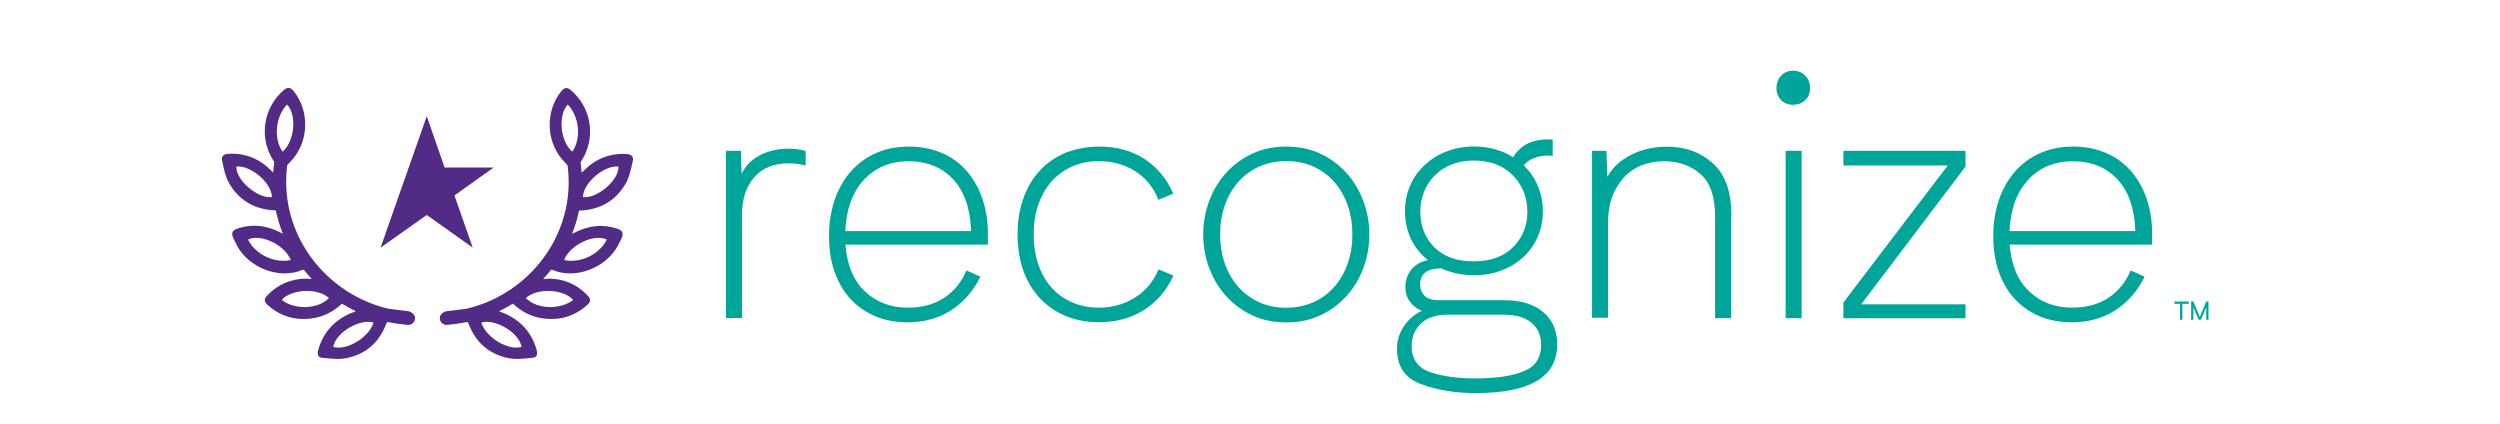 <?xml version="1.0" encoding="UTF-8"?> <svg xmlns="http://www.w3.org/2000/svg" id="a" viewBox="0 0 242 41"><defs><style>.c{fill:#00a59a;}.d{fill:#512b85;}</style></defs><g id="b"><g><g><path class="c" d="M76.3,14.39c.56,0,1.12,.07,1.69,.21v1.42c-.56-.13-1.11-.21-1.65-.21-1.44,0-2.55,.45-3.33,1.35s-1.18,2.1-1.18,3.58v10.04h-1.55V14.6h1.44l.07,2.23c.36-.77,.94-1.37,1.76-1.8,.81-.41,1.72-.64,2.75-.64Z"></path><path class="c" d="M95.61,23.68h-13.77c.15,1.99,.79,3.5,1.89,4.53,1.11,1.05,2.49,1.57,4.18,1.57,1.35,0,2.51-.32,3.47-.94,.96-.64,1.69-1.52,2.17-2.66l1.35,.6c-.69,1.42-1.67,2.51-2.88,3.28s-2.62,1.14-4.2,1.14c-1.14,0-2.19-.21-3.13-.6-.94-.41-1.72-.97-2.4-1.7-.66-.73-1.16-1.61-1.52-2.64s-.52-2.19-.52-3.45,.19-2.38,.54-3.45c.36-1.05,.88-1.97,1.54-2.73s1.48-1.37,2.44-1.8,2.02-.64,3.22-.64,2.19,.21,3.13,.6c.94,.39,1.74,.96,2.4,1.7,.66,.75,1.18,1.63,1.55,2.68,.37,1.05,.56,2.21,.56,3.5v.99h-.02Zm-1.61-1.31c-.07-2.19-.66-3.86-1.74-5.02s-2.53-1.74-4.31-1.74-3.22,.6-4.33,1.8c-1.11,1.2-1.7,2.85-1.8,4.96h12.18Z"></path><path class="c" d="M106.42,14.19c1.7,0,3.18,.41,4.4,1.22s2.14,1.93,2.75,3.33l-1.44,.6c-.45-1.16-1.18-2.08-2.21-2.75-1.03-.66-2.21-.99-3.56-.99-.94,0-1.8,.17-2.57,.51s-1.42,.82-1.99,1.44c-.56,.64-.99,1.39-1.29,2.25-.3,.88-.45,1.84-.45,2.9s.15,2.02,.45,2.9,.73,1.63,1.29,2.25,1.22,1.09,1.99,1.42c.77,.34,1.63,.51,2.57,.51,1.31,0,2.47-.32,3.5-.97s1.78-1.55,2.29-2.73l1.44,.6c-.69,1.48-1.67,2.6-2.92,3.37s-2.68,1.14-4.31,1.14c-1.2,0-2.27-.21-3.24-.62-.97-.41-1.8-.99-2.49-1.74-.69-.75-1.22-1.63-1.59-2.68-.36-1.05-.54-2.19-.54-3.47s.19-2.42,.56-3.47,.9-1.95,1.59-2.68c.67-.75,1.52-1.33,2.49-1.74,.96-.37,2.06-.6,3.28-.6Z"></path><path class="c" d="M124.51,14.19c1.2,0,2.29,.22,3.26,.67,.97,.45,1.82,1.07,2.53,1.84s1.25,1.69,1.65,2.7c.39,1.03,.6,2.12,.6,3.3s-.21,2.27-.6,3.3c-.39,1.03-.94,1.93-1.65,2.7s-1.55,1.39-2.53,1.84-2.06,.67-3.26,.67-2.29-.22-3.26-.67c-.97-.45-1.82-1.07-2.53-1.84-.71-.77-1.25-1.67-1.65-2.7-.39-1.03-.6-2.12-.6-3.3s.21-2.27,.6-3.3,.94-1.93,1.65-2.7c.71-.77,1.55-1.39,2.53-1.84,.97-.45,2.06-.67,3.26-.67Zm0,15.6c.97,0,1.84-.19,2.64-.54,.79-.36,1.46-.86,2.02-1.5s.99-1.39,1.29-2.25c.3-.86,.45-1.8,.45-2.81s-.15-1.95-.45-2.81c-.3-.86-.73-1.61-1.29-2.25s-1.24-1.14-2.02-1.5-1.67-.54-2.64-.54-1.85,.19-2.64,.54c-.79,.36-1.46,.86-2.02,1.5s-.99,1.39-1.29,2.25-.45,1.8-.45,2.81,.15,1.95,.45,2.81,.73,1.61,1.29,2.25,1.24,1.14,2.02,1.5,1.67,.54,2.64,.54Z"></path><path class="c" d="M150.73,33.37c0,3.13-2.64,4.68-7.9,4.68-1.99,0-3.75-.3-5.3-.88-1.54-.58-2.3-1.72-2.3-3.41,0-.79,.22-1.52,.66-2.17s1.01-1.16,1.74-1.5c-.49-.21-.88-.51-1.16-.9-.28-.39-.43-.84-.43-1.37,0-.66,.19-1.22,.56-1.7s.92-.79,1.63-.94c-.71-.56-1.27-1.25-1.65-2.06s-.58-1.7-.58-2.66c0-.88,.17-1.7,.49-2.47,.32-.77,.79-1.42,1.39-1.99,.6-.56,1.29-1.01,2.12-1.33,.81-.32,1.7-.49,2.66-.49,1.48,0,2.75,.36,3.82,1.05,.71-1.25,1.99-1.84,3.82-1.72v1.59c-.07-.02-.24-.04-.51-.04-.97,0-1.74,.32-2.3,.94,.58,.56,1.05,1.22,1.37,1.99s.49,1.59,.49,2.47-.17,1.69-.49,2.45c-.32,.75-.79,1.4-1.39,1.97-.6,.54-1.29,.99-2.12,1.29-.81,.32-1.7,.47-2.66,.47-1.12,0-2.19-.22-3.2-.67-1.35,.02-2.02,.54-2.02,1.55,0,.45,.13,.82,.43,1.11,.28,.28,.75,.43,1.4,.43h6.27c1.61,0,2.88,.37,3.8,1.14,.92,.75,1.37,1.82,1.37,3.17Zm-1.55-.02c0-.9-.32-1.59-.94-2.12-.62-.51-1.52-.77-2.68-.77h-5.54c-1.11,.02-1.95,.32-2.51,.9-.58,.58-.86,1.29-.86,2.12,0,1.29,.6,2.15,1.82,2.55,1.22,.41,2.64,.6,4.29,.6,2.02,0,3.6-.22,4.72-.69,1.14-.43,1.7-1.31,1.7-2.58Zm-6.56-8.05c1.65,0,2.92-.45,3.84-1.37s1.39-2.06,1.39-3.43c0-.71-.13-1.39-.37-1.97-.24-.6-.6-1.12-1.05-1.57-.45-.45-.99-.81-1.61-1.05-.64-.24-1.33-.37-2.14-.37s-1.5,.13-2.14,.37-1.18,.6-1.63,1.05c-.45,.45-.81,.97-1.05,1.57-.24,.6-.37,1.25-.37,1.97,0,1.42,.47,2.57,1.39,3.47,.94,.9,2.17,1.33,3.75,1.33Z"></path><path class="c" d="M167.57,20.91v9.89h-1.55v-9.89c0-1.87-.47-3.22-1.4-4.05-.94-.82-2.1-1.25-3.5-1.25-.88,0-1.65,.15-2.32,.43-.67,.3-1.24,.71-1.7,1.24s-.82,1.14-1.07,1.85-.37,1.5-.37,2.34v9.29h-1.55V14.6h1.39l.09,2.53c.49-.9,1.25-1.61,2.29-2.14,1.03-.52,2.19-.79,3.5-.79,1.78,0,3.26,.54,4.42,1.61,1.2,1.05,1.8,2.75,1.8,5.09Z"></path><path class="c" d="M171.96,8.53c0-.47,.15-.88,.45-1.2,.3-.32,.69-.49,1.16-.49s.86,.17,1.18,.49c.32,.32,.47,.73,.47,1.2s-.15,.86-.47,1.16-.71,.45-1.18,.45-.86-.15-1.16-.45c-.3-.3-.45-.69-.45-1.16Zm2.44,6.07V30.8h-1.55V14.6h1.55Z"></path><path class="c" d="M178.44,29.28l10.1-13.26h-10.1v-1.42h11.82v1.52l-10.1,13.34h10.1v1.35h-11.82v-1.52Z"></path><path class="c" d="M208.31,23.68h-13.77c.15,1.99,.79,3.5,1.89,4.53,1.11,1.05,2.49,1.57,4.18,1.57,1.35,0,2.51-.32,3.47-.94,.96-.64,1.69-1.52,2.17-2.66l1.35,.6c-.69,1.42-1.67,2.51-2.88,3.28s-2.62,1.14-4.2,1.14c-1.14,0-2.19-.21-3.13-.6-.94-.41-1.72-.97-2.4-1.7-.66-.73-1.16-1.61-1.52-2.64-.36-1.03-.52-2.19-.52-3.45s.19-2.38,.54-3.45c.36-1.05,.88-1.97,1.54-2.73s1.48-1.37,2.44-1.8,2.02-.64,3.22-.64,2.19,.21,3.13,.6c.94,.39,1.72,.96,2.4,1.7,.66,.75,1.18,1.63,1.55,2.68,.37,1.05,.56,2.21,.56,3.5v.99h-.02Zm-1.61-1.31c-.07-2.19-.66-3.86-1.74-5.02s-2.53-1.74-4.31-1.74-3.22,.6-4.33,1.8c-1.11,1.2-1.7,2.85-1.8,4.96h12.18Z"></path></g><g><polygon class="c" points="213.56 29.19 212.94 30.69 212.32 29.19 212.1 29.19 212.1 30.95 212.32 30.95 212.32 29.75 212.83 30.95 213.05 30.95 213.56 29.73 213.56 30.95 213.78 30.95 213.78 29.19 213.56 29.19"></polygon><polygon class="c" points="210.49 29.41 211.03 29.41 211.03 30.95 211.25 30.95 211.25 29.41 211.87 29.41 211.87 29.19 210.49 29.19 210.49 29.41"></polygon></g></g><g><path class="d" d="M39.87,30.28c-.12-.1-.27-.16-.49-.17-.58-.06-1.18-.16-1.81-.23-5.67-1.36-9.87-6.41-9.87-12.29,0-.52,.04-1.07,.1-1.59,.17-.21,.35-.39,.49-.54,1.63-1.86,1.67-4.76,.12-6.66-.29-.35-.56-.39-.91-.1-2,1.67-2.47,4.6-1.05,6.82,.04,.06,.08,.12,.1,.17-.04,.33-.08,.66-.1,1.01-.06-.06-.12-.12-.17-.16-1.15-1.17-2.52-1.75-4.18-1.65-.43,.02-.7,.23-.6,.68,.16,.7,.29,1.44,.62,2.06,.91,1.65,2.35,2.58,4.27,2.72,.1,0,.21,0,.31,.02,.16,.78,.39,1.53,.68,2.25l-.43-.21c-1.26-.6-2.54-.74-3.88-.31-.62,.19-.72,.45-.45,1.03l.12,.23c.93,2.25,3.73,3.61,6.08,2.93,.21-.06,.41-.17,.58-.19,.25,.31,.5,.62,.78,.91-.19-.02-.52-.04-.64-.04-1.42,.04-2.62,.56-3.61,1.57-.37,.39-.41,.62-.06,.95,1.24,1.13,2.72,1.57,4.39,1.32,1.09-.16,2.04-.66,2.84-1.42,.43,.27,.87,.5,1.34,.74-.21,.1-.35,.14-.49,.19-1.61,.7-2.68,1.88-3.15,3.57-.1,.37-.04,.7,.37,.74,.78,.08,1.59,.19,2.35,.04,1.86-.37,3.17-1.5,3.85-3.28,.04-.1,.08-.17,.14-.23,.64,.14,1.3,.23,1.96,.29h.06c.33,0,.62-.25,.64-.6,.04-.23-.1-.45-.29-.56Zm-16.99-14.16c1.4-.14,3.42,1.59,3.44,2.95-1.26,.21-3.48-1.55-3.44-2.95Zm1.13,7.07c1.2-.6,3.55,.5,4.14,1.98-1.57,.35-3.44-.54-4.14-1.98Zm8.25,10.39c.27-1.48,2.68-2.76,3.9-2.35-.45,1.44-2.6,2.74-3.9,2.35Zm-4.47-23.46c.97,1.03,.72,3.55-.41,4.54h-.04c-.87-1.22-.68-3.4,.45-4.54Zm-.52,18.92c.78-.97,3.34-1.28,4.58-.19-1.07,1.09-3.28,1.17-4.58,.19Z"></path><path class="d" d="M42.88,30.28c.12-.1,.27-.16,.49-.17,.58-.06,1.18-.16,1.81-.23,5.67-1.34,9.87-6.39,9.87-12.27,0-.52-.04-1.07-.1-1.59-.17-.21-.35-.39-.49-.54-1.63-1.86-1.67-4.76-.12-6.66,.29-.35,.56-.39,.91-.1,2,1.67,2.47,4.6,1.05,6.82-.04,.06-.08,.12-.1,.17,.04,.33,.08,.66,.1,1.01,.06-.06,.12-.12,.17-.16,1.15-1.17,2.52-1.75,4.18-1.65,.43,.02,.72,.23,.6,.68-.16,.7-.29,1.44-.62,2.06-.91,1.65-2.35,2.58-4.27,2.72-.1,0-.21,0-.31,.02-.16,.78-.39,1.53-.68,2.25l.43-.21c1.26-.6,2.54-.74,3.88-.31,.62,.19,.72,.45,.45,1.03l-.12,.23c-.95,2.23-3.73,3.59-6.08,2.91-.21-.06-.41-.17-.58-.19-.25,.31-.5,.62-.78,.91,.19-.02,.52-.04,.64-.04,1.42,.04,2.62,.56,3.61,1.57,.37,.39,.41,.62,.06,.95-1.24,1.13-2.72,1.57-4.39,1.32-1.09-.16-2.04-.66-2.84-1.42-.43,.27-.87,.5-1.34,.74,.21,.1,.35,.14,.49,.19,1.61,.7,2.68,1.88,3.15,3.57,.1,.37,.04,.7-.37,.74-.78,.08-1.59,.19-2.35,.04-1.86-.37-3.17-1.5-3.85-3.28-.04-.1-.08-.17-.14-.23-.64,.14-1.3,.23-1.96,.29h-.06c-.33,0-.62-.25-.64-.6-.04-.23,.1-.45,.29-.56Zm16.99-14.16c-1.4-.14-3.42,1.59-3.44,2.95,1.26,.21,3.48-1.55,3.44-2.95Zm-1.13,7.07c-1.2-.6-3.55,.5-4.14,1.98,1.57,.35,3.44-.54,4.14-1.98Zm-8.25,10.39c-.27-1.48-2.68-2.76-3.9-2.35,.45,1.44,2.6,2.74,3.9,2.35Zm4.47-23.46c-.97,1.03-.72,3.55,.41,4.54h.04c.87-1.22,.68-3.4-.45-4.54Zm.52,18.92c-.78-.97-3.34-1.28-4.58-.19,1.05,1.09,3.28,1.17,4.58,.19Z"></path></g><polygon class="d" points="41.31 11.25 36.84 23.97 41.31 20.81 45.76 23.97 43.99 18.92 47.78 16.22 43.04 16.22 41.31 11.25"></polygon></g></svg> 